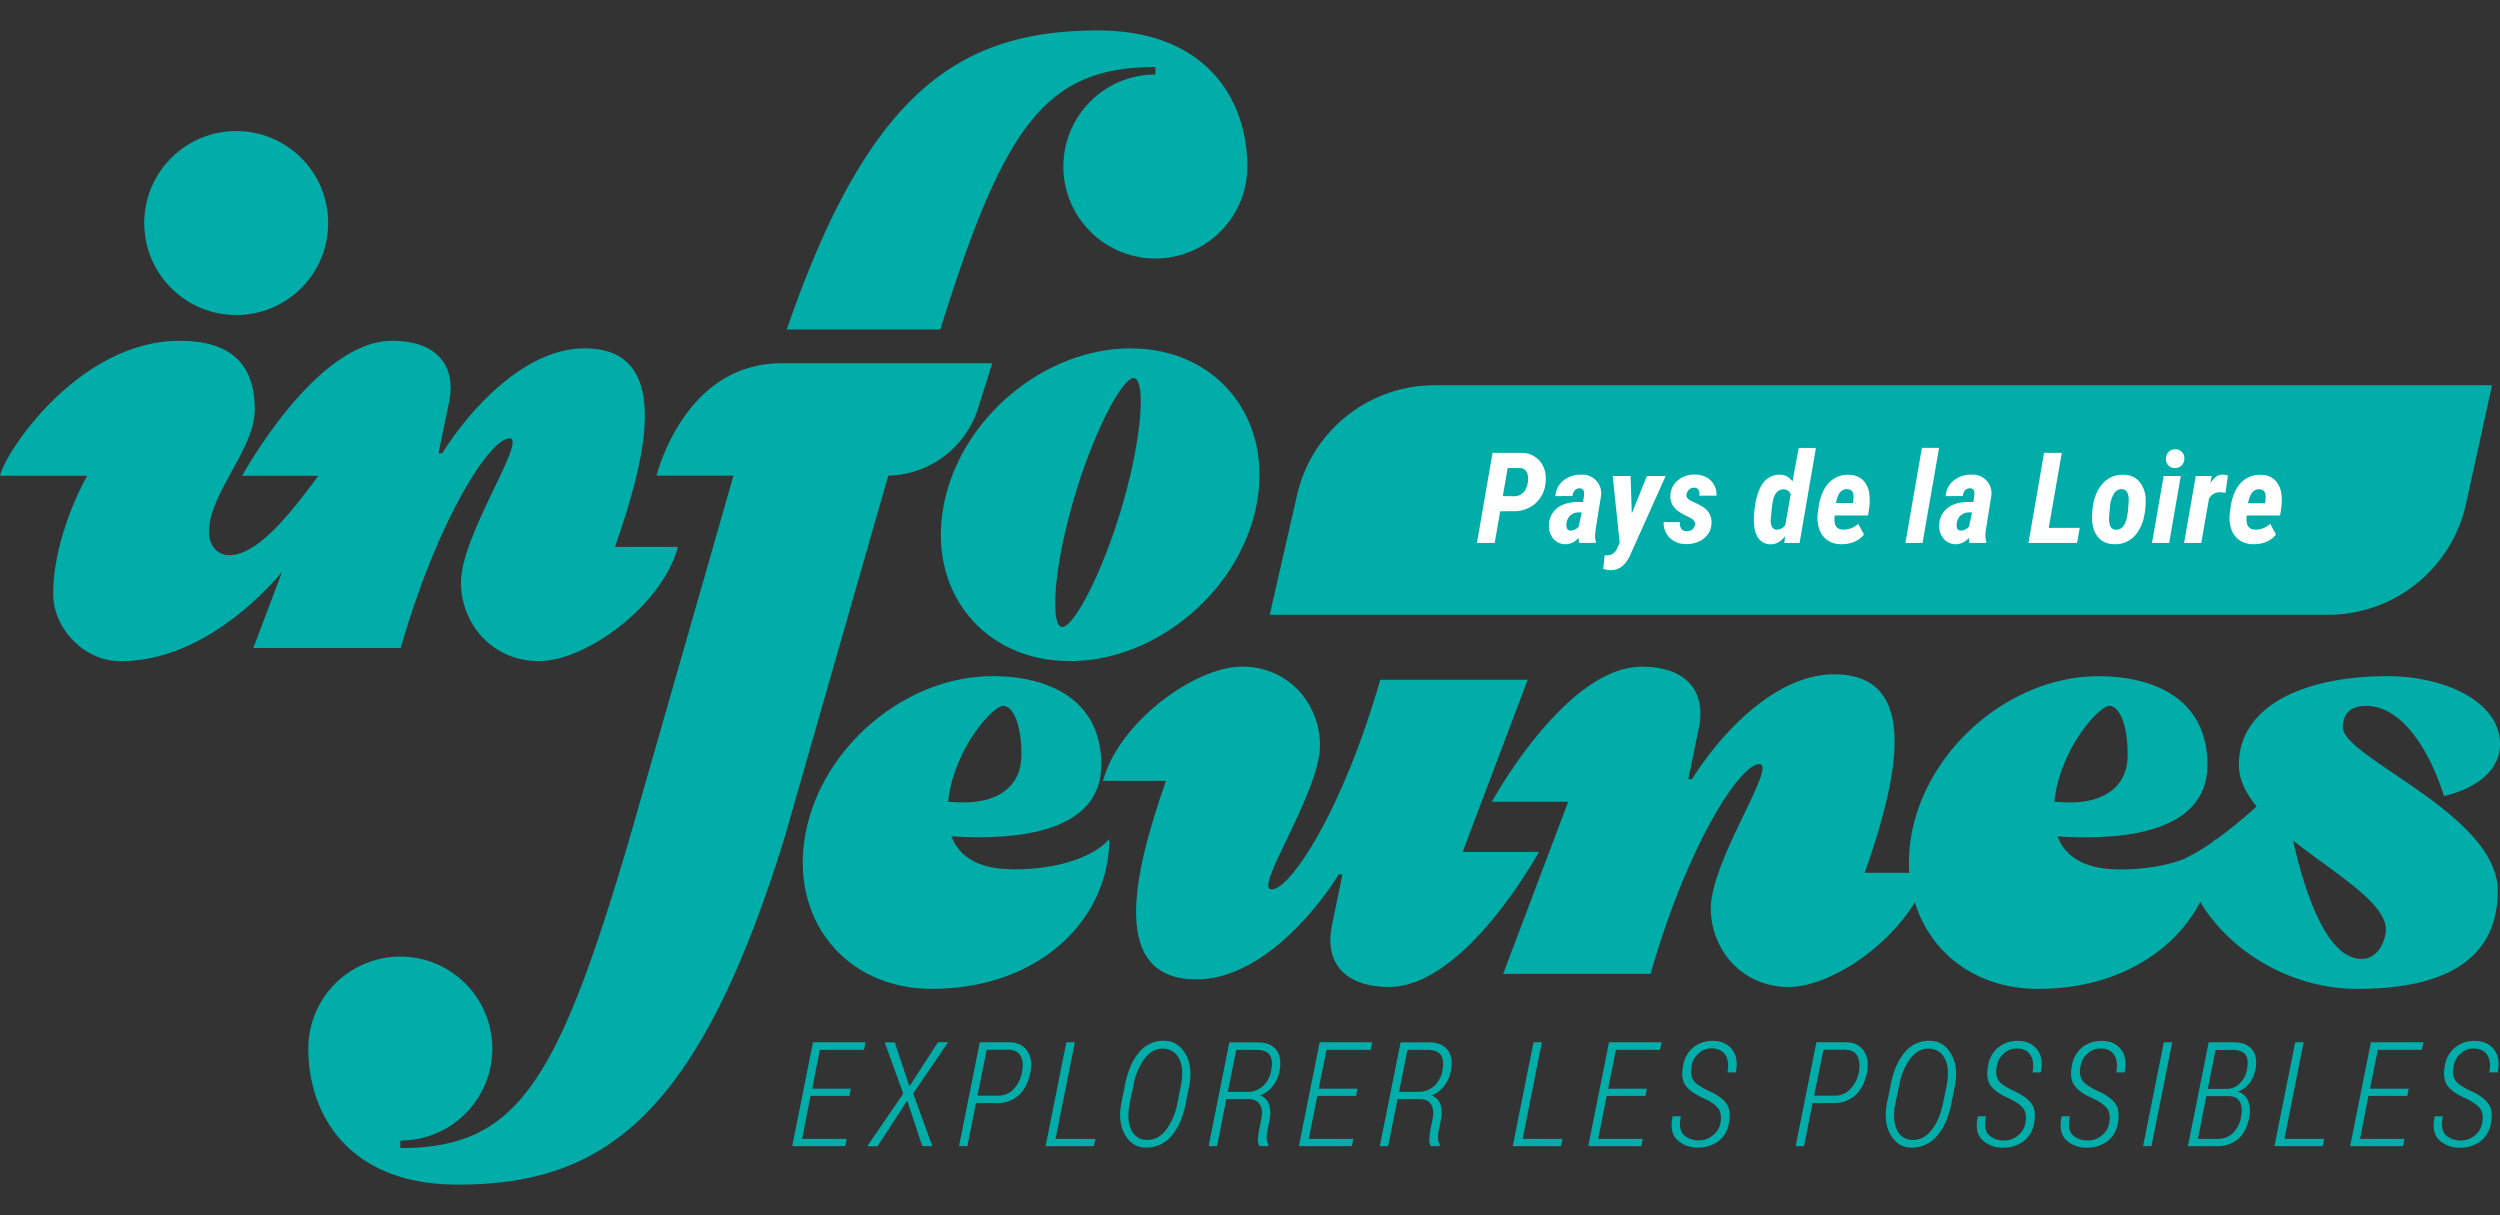 <svg xmlns="http://www.w3.org/2000/svg" viewBox="0 0 1190.55 578.66"><rect x="0" y="0" width="1190.55" height="578.66" fill="#333333" stroke="none"/><defs><style>.cls-1{fill:#00ada8;}.cls-2{fill:#fff;}</style></defs><g id="Logos_-_Info" data-name="Logos - Info"><g id="Couleur"><g id="Texte-3" data-name="Texte"><g id="Petit_texte" data-name="Petit texte"><path class="cls-1" d="M404.52,521.9H386l-4,20.45h21.19l-.71,3.47h-25.2l9.88-49.46h25l-.71,3.6h-21l-3.7,18.48H405.2Z"/><path class="cls-1" d="M433,517.18l.21,0,13.48-20.86h4.82l-16.64,24.39L444,545.82h-4.79l-7.1-21.47-.21,0-14,21.51H413l17.16-25.07-8.87-24.39h4.82Z"/><path class="cls-1" d="M464.78,525.33l-4.08,20.49h-4l9.89-49.46h14q5.73,0,8.54,4t1.55,10.43q-1.43,7-5.51,10.75a14.71,14.71,0,0,1-10.36,3.75Zm.71-3.56h10.06a9.57,9.57,0,0,0,7.15-3.16,15.57,15.57,0,0,0,3.95-7.71q1-5-.61-8t-6.15-3h-10Z"/><path class="cls-1" d="M502.65,542.35h19l-.72,3.47h-23l9.88-49.46h4.05Z"/><path class="cls-1" d="M564.71,525.33q-2.07,10.26-6.94,15.73a15.38,15.38,0,0,1-11.94,5.47q-6.5,0-10.06-6.13T534.07,525l1.63-8.12q2-10.29,6.8-15.78a14.85,14.85,0,0,1,11.68-5.48q6.63,0,10.3,6.18t1.83,15.39Zm-2.38-8.18q1.63-8.29-.83-13a8.38,8.38,0,0,0-8-4.75q-4.79,0-8.48,4.79a30.23,30.23,0,0,0-5.24,12.7L538.08,525q-1.67,8.36.7,13.11a8,8,0,0,0,7.76,4.75q5,0,8.75-4.78a30.06,30.06,0,0,0,5.41-12.78Z"/><path class="cls-1" d="M584,523.43l-4.45,22.39h-4l9.89-49.43H599q5.91,0,8.76,3.56t1.56,10.11a16.41,16.41,0,0,1-3.24,7.23,14.1,14.1,0,0,1-6,4.38,6.83,6.83,0,0,1,4.26,4.23,13.94,13.94,0,0,1,.26,7.3l-.92,4.66a17.94,17.94,0,0,0-.44,4.2,5.75,5.75,0,0,0,.85,2.94l-.17.82H599.8a5.9,5.9,0,0,1-.71-3.39,26.11,26.11,0,0,1,.58-4.66l.91-4.53q1-4.8-.66-7.3c-1.08-1.67-2.88-2.51-5.42-2.51Zm.72-3.46h9.1a10.85,10.85,0,0,0,7.59-2.74,12.89,12.89,0,0,0,3.92-7.18c.68-3.44.46-6-.67-7.63s-3.25-2.46-6.36-2.46h-9.58Z"/><path class="cls-1" d="M645.79,521.9H627.32l-4.05,20.45h21.2l-.71,3.47H618.55l9.89-49.46h25l-.72,3.6h-21L628,518.44h18.44Z"/><path class="cls-1" d="M665.53,523.43l-4.45,22.39h-4L667,496.39h13.58q5.91,0,8.77,3.56t1.56,10.11a16.64,16.64,0,0,1-3.24,7.23,14.1,14.1,0,0,1-6,4.38,6.83,6.83,0,0,1,4.26,4.23,13.94,13.94,0,0,1,.26,7.3l-.92,4.66a17.41,17.41,0,0,0-.44,4.2,5.65,5.65,0,0,0,.85,2.94l-.17.82h-4.11a6,6,0,0,1-.72-3.39,28.08,28.08,0,0,1,.58-4.66l.92-4.53q.95-4.8-.66-7.3c-1.08-1.67-2.88-2.51-5.42-2.51Zm.71-3.46h9.11a10.89,10.89,0,0,0,7.59-2.74,13,13,0,0,0,3.92-7.18c.68-3.44.45-6-.68-7.63s-3.25-2.46-6.35-2.46h-9.58Z"/><path class="cls-1" d="M725.11,542.35h19l-.72,3.47h-23l9.89-49.46h4Z"/><path class="cls-1" d="M783.6,521.9H765.12l-4,20.45h21.2l-.71,3.47H756.36l9.89-49.46h25l-.72,3.6h-21l-3.7,18.48h18.44Z"/><path class="cls-1" d="M819.24,535.07q.87-4.53-.82-7t-7.1-5.08q-6-2.58-8.52-5.94t-1.23-9.74a13.77,13.77,0,0,1,4.95-8.62,14.45,14.45,0,0,1,9.18-3q5.91,0,9.12,4c2.14,2.68,2.75,6.33,1.82,11h-4q1-5.24-1-8.31T815,499.25a9,9,0,0,0-6,2.34,9.84,9.84,0,0,0-3.34,5.62c-.61,3.08-.4,5.44.64,7.06s3.41,3.31,7.1,5.05q6,2.61,8.59,6t1.33,9.6a13.44,13.44,0,0,1-5.16,8.67,16.06,16.06,0,0,1-9.65,2.9,13.69,13.69,0,0,1-9.73-3.6q-3.86-3.6-2.23-11.18l.1-.17h3.81q-1.29,6.46,1.44,9a10.38,10.38,0,0,0,7.32,2.51,10.13,10.13,0,0,0,6.4-2.33A9.49,9.49,0,0,0,819.24,535.07Z"/><path class="cls-1" d="M863.19,525.33l-4.07,20.49h-4L865,496.36h14q5.75,0,8.54,4t1.55,10.43q-1.43,7-5.5,10.75a14.71,14.71,0,0,1-10.36,3.75Zm.72-3.56H874a9.57,9.57,0,0,0,7.15-3.16,15.66,15.66,0,0,0,4-7.71c.65-3.33.45-6-.62-8s-3.11-3-6.14-3h-10Z"/><path class="cls-1" d="M929.33,525.33q-2.07,10.26-7,15.73a15.38,15.38,0,0,1-11.94,5.47q-6.5,0-10.05-6.13T898.69,525l1.63-8.12q2-10.29,6.79-15.78a14.87,14.87,0,0,1,11.69-5.48q6.62,0,10.29,6.18t1.83,15.39ZM927,517.15q1.62-8.29-.83-13a8.39,8.39,0,0,0-8-4.75q-4.79,0-8.47,4.79a30.11,30.11,0,0,0-5.25,12.7L902.7,525q-1.66,8.36.69,13.11a8,8,0,0,0,7.76,4.75q5,0,8.75-4.78t5.42-12.78Z"/><path class="cls-1" d="M964.48,535.07q.88-4.53-.81-7t-7.1-5.08q-6-2.58-8.53-5.94t-1.22-9.74a13.76,13.76,0,0,1,4.94-8.62,14.48,14.48,0,0,1,9.19-3q5.91,0,9.12,4c2.14,2.68,2.75,6.33,1.82,11h-4q1-5.24-1-8.31t-6.57-3.07a9,9,0,0,0-6,2.34,9.86,9.86,0,0,0-3.35,5.62c-.61,3.08-.39,5.44.65,7.06s3.41,3.31,7.1,5.05q6,2.61,8.59,6t1.33,9.6a13.45,13.45,0,0,1-5.17,8.67,16,16,0,0,1-9.64,2.9,13.67,13.67,0,0,1-9.73-3.6q-3.87-3.6-2.23-11.18l.1-.17h3.81c-.87,4.31-.38,7.3,1.44,9a10.36,10.36,0,0,0,7.32,2.51,10.13,10.13,0,0,0,6.4-2.33A9.47,9.47,0,0,0,964.48,535.07Z"/><path class="cls-1" d="M1004.4,535.07c.59-3,.31-5.36-.82-7s-3.5-3.36-7.1-5.08q-6-2.58-8.52-5.94t-1.23-9.74a13.85,13.85,0,0,1,4.94-8.62,14.48,14.48,0,0,1,9.19-3q5.91,0,9.12,4c2.14,2.68,2.75,6.33,1.82,11h-4q1-5.24-1-8.31t-6.57-3.07a9,9,0,0,0-6,2.34,9.79,9.79,0,0,0-3.34,5.62c-.62,3.08-.4,5.44.64,7.06s3.41,3.31,7.1,5.05q6,2.61,8.59,6t1.33,9.6a13.41,13.41,0,0,1-5.17,8.67,16,16,0,0,1-9.64,2.9,13.69,13.69,0,0,1-9.73-3.6q-3.85-3.6-2.23-11.18l.1-.17h3.81q-1.29,6.46,1.44,9a10.36,10.36,0,0,0,7.32,2.51,10.17,10.17,0,0,0,6.41-2.33A9.52,9.52,0,0,0,1004.4,535.07Z"/><path class="cls-1" d="M1024.57,545.82h-4l9.89-49.46h4Z"/><path class="cls-1" d="M1041.93,545.82l9.89-49.46h11.92c3.8,0,6.69,1.1,8.64,3.31s2.52,5.46,1.68,9.74a14.78,14.78,0,0,1-3.09,6.7,12.09,12.09,0,0,1-5.47,3.81,6.87,6.87,0,0,1,5,4.19,13.12,13.12,0,0,1,.63,8q-1.42,7.09-5.45,10.42a15,15,0,0,1-9.93,3.33ZM1050.7,522l-4,20.35h9.82a9.72,9.72,0,0,0,6.74-2.71,13.29,13.29,0,0,0,3.92-7.48q.93-4.74-.54-7.45c-1-1.8-2.78-2.71-5.43-2.71Zm.71-3.46h9.13a9.09,9.09,0,0,0,6-2.5,12.16,12.16,0,0,0,3.5-6.76c.65-3.29.39-5.66-.8-7.13S1066,500,1063,500h-7.92Z"/><path class="cls-1" d="M1087.89,542.35h18.95l-.71,3.47h-23l9.89-49.46h4Z"/><path class="cls-1" d="M1146.38,521.9H1127.9l-4,20.45h21.2l-.71,3.47h-25.21l9.89-49.46h25l-.72,3.6h-21l-3.7,18.48h18.44Z"/><path class="cls-1" d="M1182,535.07q.87-4.53-.82-7t-7.1-5.08q-6-2.58-8.52-5.94t-1.23-9.74a13.77,13.77,0,0,1,5-8.62,14.45,14.45,0,0,1,9.18-3q5.91,0,9.12,4c2.14,2.68,2.75,6.33,1.82,11h-4q1-5.24-1-8.31t-6.57-3.07a9,9,0,0,0-6,2.34,9.91,9.91,0,0,0-3.35,5.62c-.61,3.08-.39,5.44.65,7.06s3.41,3.31,7.1,5.05q6,2.61,8.59,6t1.33,9.6a13.44,13.44,0,0,1-5.16,8.67,16.06,16.06,0,0,1-9.65,2.9,13.69,13.69,0,0,1-9.73-3.6q-3.86-3.6-2.23-11.18l.1-.17h3.81q-1.29,6.46,1.44,9a10.38,10.38,0,0,0,7.32,2.51,10.13,10.13,0,0,0,6.4-2.33A9.49,9.49,0,0,0,1182,535.07Z"/></g><g id="Gros_texte-3" data-name="Gros texte"><path class="cls-1" d="M190.8,308.6c18.1-62.88,42.87-99.89,51.78-99.89s-23.06,46-23.06,68.64c0,19.56,14.74,37.49,37.13,37.49s58.7-26.44,66.2-54.4h-30c16-45.52,26.77-94.54-14.56-94.54-28.52,0-54.75,29.26-67.68,49.95h-1.79l5.16-25c3.16-16.31-5.56-28.56-27.32-28.56-36.28,0-71.36,64.29-71.36,64.29h36.35c-9.87,12.91-27.43,37.85-42.51,37.85-5.33,0-9.63-4.42-9.63-11.08,0-18.46,21.83-39.48,21.83-58.23,0-22.37-12.18-32.83-35.77-32.83-48.71,0-83.86,54.35-85.54,64.29H41.47c-9.22,17-16.15,38.09-16.15,56.21,0,16.45,14.65,32.08,32,32.08,32.43,0,60.36-22.95,77-42.48L120.62,308.6Z"/><path class="cls-1" d="M696.51,405.74l31-82.05H657.32c-18.09,62.87-42.86,99.89-51.78,99.89s23.06-46,23.06-68.64c0-19.56-14.74-37.49-37.13-37.49s-58.69,26.43-66.2,54.4h30c-16,45.51-26.76,94.54,14.56,94.54,28.53,0,54.75-29.27,67.68-49.95h1.79l-5.16,25C631,457.78,639.73,470,661.49,470c36.29,0,71.37-64.28,71.37-64.28Z"/><path class="cls-1" d="M538.39,165.9c-41.13,0-80.95,33.34-88.94,74.47s18.88,74.47,60,74.47,80.95-33.34,88.94-74.47S579.52,165.9,538.39,165.9Zm-3.52,73.42c-9.39,32.73-23.35,59.26-29,59.26s-4.38-26.53,5-59.26,23.35-59.25,29-59.25S544.26,206.6,534.87,239.32Z"/><path class="cls-1" d="M479.64,413.91c-12.37-.53-22.57-5-26.58-15.63,30.87,2,71.4-1.62,71.4-34.18,0-31-25.12-42.12-51.83-42.12-41.13,0-80.95,33.34-88.94,74.47s18.87,74.47,60,74.47c51.12,0,84.58-33,84.58-71.35C519.5,409.68,498.79,414.73,479.64,413.91Zm-1.95-77.76c5.21,0,9.07,10.47,8.7,24.45-.33,12.49-9.32,21.53-27.56,21.53-2.35,0-4.79-.12-7.27-.32.07-.71.11-1.38.22-2.11C455.28,355.25,473,336.15,477.69,336.15Z"/><circle class="cls-1" cx="112.49" cy="106.22" r="43.8" transform="translate(-42.16 110.65) rotate(-45)"/><path class="cls-1" d="M465.76,194.45,472.52,173H369.37l0,.09c-44.25,1.94-56.7,53.42-56.7,53.42h36.63L300,398.58c-34.59,117.66-53.87,148.15-109.36,148.15v-3.56a43.81,43.81,0,1,0-43.81-43.81c0,31.76,19.5,64.79,71.15,64.79,70.51,0,114.9-33.45,155.73-165.57L423,226.51A45.9,45.9,0,0,0,465.76,194.45Z"/><path class="cls-1" d="M550.23,31.92v3.57A43.8,43.8,0,1,0,594,79.29c0-31.76-19.49-64.78-71.15-64.78-66.2,0-109.37,29.48-148.18,142.4h73.14C478.29,58.6,498.57,31.92,550.23,31.92Z"/><path class="cls-1" d="M1115.7,346.31c0-6.66,4.16-10.16,10.87-10.16,25.11,0,37.28,42.92,37.28,42.92s26.7-5,26.7-24.81S1164.72,322,1136.94,322c-39.69,0-70.75,14.17-70.75,42.27,0,6.9,3.3,13.47,8.45,19.75a218.05,218.05,0,0,1-19.58,16c0-.14,0-.28,0-.41-.38.44-.81.85-1.23,1.27a97.1,97.1,0,0,1-14,8.29c-9.73,3.62-21.85,5.28-33.42,4.78-12.38-.53-22.57-5-26.59-15.63,30.88,2,71.41-1.62,71.41-34.18,0-31-25.13-42.12-51.84-42.12-41.12,0-80.94,33.34-88.93,74.47a72.88,72.88,0,0,0-1.22,19.17H888c16-45.51,26.76-94.54-14.56-94.54-28.53,0-54.75,29.27-67.69,49.95H804l5.15-25c3.17-16.32-5.55-28.56-27.31-28.56-36.29,0-71.37,64.28-71.37,64.28h36.35l-31,82H786c18.09-62.87,42.86-99.89,51.78-99.89s-23.06,46-23.06,68.64c0,19.56,14.73,37.49,37.13,37.49,18.58,0,46.71-18.2,60.05-40.37,7.46,24.46,29.45,41.27,58.64,41.27,37,0,64.77-17.33,77.26-41.45,14.42,24.22,43.89,41.45,74.67,41.45,42.25,0,67-14.24,67-46.78C1189.41,387.78,1115.7,360.88,1115.7,346.31Zm-111.21-10.16c5.21,0,9.07,10.47,8.7,24.45-.33,12.49-9.31,21.53-27.56,21.53-2.34,0-4.79-.12-7.27-.32.08-.71.12-1.38.22-2.11C982.08,355.25,999.79,336.15,1004.49,336.15ZM1136.12,444c-.75,5.67-4.32,12.65-11.52,12.65-16.68,0-27.07-31.81-32.61-56.4C1112.62,416.53,1137.85,430.81,1136.12,444Z"/></g></g><path id="Barre" class="cls-1" d="M1174.33,240l12.43-56.54H683.21a67.21,67.21,0,0,0-65.54,52.31l-13,57h504A67.22,67.22,0,0,0,1174.33,240Z"/></g></g><g id="Textes"><g id="Pays_de_la_Loire" data-name="Pays de la Loire"><path class="cls-2" d="M714.43,243.47l-2.62,15.09h-8.46l7.43-42.91,13.76,0a11.36,11.36,0,0,1,8.83,4q3.2,3.84,2.7,9.92a15,15,0,0,1-4.78,10.09,15.28,15.28,0,0,1-10.67,3.79Zm1.24-7.22,5.45.06a5.88,5.88,0,0,0,4.9-2.43,10.32,10.32,0,0,0,1.65-6.39,5.54,5.54,0,0,0-1-3.24,3.3,3.3,0,0,0-2.53-1.32l-6.16-.06Z"/><path class="cls-2" d="M752,258.56a10.83,10.83,0,0,1-.24-2.48,8.06,8.06,0,0,1-6.19,3.1,7.51,7.51,0,0,1-5.91-2.71,9.31,9.31,0,0,1-2-6.61,10.29,10.29,0,0,1,3.95-7.94q3.69-2.86,9.91-2.87h2.38l.39-2.6.09-1.32c0-1.71-.69-2.57-2.07-2.57q-2.85-.09-3.48,3.66l-8.1.06a10,10,0,0,1,3.77-7.42,12.83,12.83,0,0,1,8.55-2.81,8.88,8.88,0,0,1,9.31,10.58l-2.59,16.21-.12,1.56A9.61,9.61,0,0,0,760,258l0,.53Zm-4.19-5.89a5.31,5.31,0,0,0,4-1.89l1.44-6.75H751.5a5.52,5.52,0,0,0-3.81,1.59,6.28,6.28,0,0,0-1.73,3.71l0,1.12a2.51,2.51,0,0,0,.49,1.57A1.77,1.77,0,0,0,747.81,252.67Z"/><path class="cls-2" d="M777.09,244.53l7.22-17.86h8.91l-16.45,36.69a15.58,15.58,0,0,1-4.19,6.24,8.49,8.49,0,0,1-5.51,1.93,15.29,15.29,0,0,1-3.59-.62l.7-6.51.89.05a5,5,0,0,0,4.89-3l1.36-3L768,226.67h8.51Z"/><path class="cls-2" d="M807.23,249.81q.3-2.07-3.21-3.69a24.89,24.89,0,0,1-5.26-3.05,9,9,0,0,1-2.57-3.17,8.41,8.41,0,0,1-.72-4,9.57,9.57,0,0,1,3.55-7.14,12,12,0,0,1,8.18-2.76,10.68,10.68,0,0,1,7.53,2.84,9.49,9.49,0,0,1,2.7,7.21h-8.14a4.8,4.8,0,0,0-.54-2.94,2.32,2.32,0,0,0-2-.86,3.34,3.34,0,0,0-2.4.95,4.16,4.16,0,0,0-1.23,2.31c-.23,1.27.76,2.41,3,3.41a34.47,34.47,0,0,1,4.82,2.49,8.46,8.46,0,0,1,4.1,8,9.39,9.39,0,0,1-1.84,5.2,10.54,10.54,0,0,1-4.45,3.41,14.38,14.38,0,0,1-6,1.09,10.74,10.74,0,0,1-7.6-3,9.82,9.82,0,0,1-2.89-7.45l7.75,0a4.9,4.9,0,0,0,.74,3.3,3.11,3.11,0,0,0,2.56,1,4.23,4.23,0,0,0,2.61-.81A3.58,3.58,0,0,0,807.23,249.81Z"/><path class="cls-2" d="M847.9,226.05a7,7,0,0,1,5.69,3.27l3-16h8.19L857,258.56h-7.31l.45-3.24q-3.08,3.89-6.75,3.89a7.09,7.09,0,0,1-6.18-3.15c-1.38-2.07-2-5-2-8.91l.09-1.88q.68-9.74,3.85-14.55A9.64,9.64,0,0,1,847.9,226.05Zm-4.62,21a7.1,7.1,0,0,0,.6,3.87,2.48,2.48,0,0,0,2.32,1.31,5.11,5.11,0,0,0,4-2.21l2.57-14.65a3.62,3.62,0,0,0-3.16-2.33q-4.35-.22-5.48,6.31l-.32,2.24Z"/><path class="cls-2" d="M876.83,259.15a11.4,11.4,0,0,1-6.55-1.89,10.32,10.32,0,0,1-3.9-5.2,17.1,17.1,0,0,1-.72-7.62l.27-2.18q1-7.92,4.82-12.13a12.25,12.25,0,0,1,9.8-4,9.39,9.39,0,0,1,6.85,2.73,11.64,11.64,0,0,1,2.9,7.29,25.65,25.65,0,0,1-.11,5.48l-.57,3.83H873.71a14.57,14.57,0,0,0-.09,2.45c.14,2.83,1.52,4.27,4.16,4.33a10.39,10.39,0,0,0,7.13-2.8l2.74,5.07a10.75,10.75,0,0,1-4.52,3.48A14.85,14.85,0,0,1,876.83,259.15Zm2.92-26.2q-3.51-.15-4.89,4.48l-.59,2.15,8.1,0a20.19,20.19,0,0,0,.33-2.77C882.78,234.34,881.79,233.05,879.75,233Z"/><path class="cls-2" d="M915.56,258.56H907.4l7.84-45.27h8.19Z"/><path class="cls-2" d="M937.86,258.56a10.83,10.83,0,0,1-.24-2.48,8.06,8.06,0,0,1-6.19,3.1,7.51,7.51,0,0,1-5.91-2.71,9.31,9.31,0,0,1-2-6.61,10.29,10.29,0,0,1,3.95-7.94q3.69-2.86,9.91-2.87h2.38l.39-2.6.09-1.32c0-1.71-.69-2.57-2.07-2.57q-2.85-.09-3.47,3.66l-8.11.06a10,10,0,0,1,3.77-7.42,12.83,12.83,0,0,1,8.55-2.81,8.87,8.87,0,0,1,9.31,10.58l-2.59,16.21-.12,1.56a9.41,9.41,0,0,0,.42,3.63l0,.53Zm-4.19-5.89a5.31,5.31,0,0,0,4-1.89l1.45-6.75h-1.77a5.54,5.54,0,0,0-3.81,1.59,6.28,6.28,0,0,0-1.73,3.71l0,1.12a2.51,2.51,0,0,0,.48,1.57A1.77,1.77,0,0,0,933.67,252.67Z"/><path class="cls-2" d="M975.64,251.37h14.77l-1.27,7.19H966l7.42-42.91h8.46Z"/><path class="cls-2" d="M1011.26,226.08a9.77,9.77,0,0,1,7.55,3.27,13.62,13.62,0,0,1,3,8.46v2.09q-.39,9.25-4.44,14.34a12.4,12.4,0,0,1-10.57,4.91,10.23,10.23,0,0,1-6.28-2,10.8,10.8,0,0,1-3.55-5.44,20.12,20.12,0,0,1-.6-8l.18-1.6q.86-7.52,4.8-11.83A12.42,12.42,0,0,1,1011.26,226.08ZM1004.37,247c0,3.4,1,5.15,3.12,5.27q4.25.24,5.51-6.48l.33-2.12c.27-2.83.41-4.65.41-5.46q0-5.07-3.21-5.27a4.18,4.18,0,0,0-3.83,2.15,14.3,14.3,0,0,0-1.92,6.56C1004.5,244.52,1004.37,246.3,1004.37,247Z"/><path class="cls-2" d="M1033,258.56h-8.17l5.55-31.89h8.16Zm-1.56-40a4.45,4.45,0,0,1,1.28-3.31,4.24,4.24,0,0,1,3.14-1.28,4.07,4.07,0,0,1,3.11,1.19,4.18,4.18,0,0,1,1.28,3.11,4.53,4.53,0,0,1-1.28,3.34,4.26,4.26,0,0,1-3.14,1.29,4,4,0,0,1-3.14-1.2A4.23,4.23,0,0,1,1031.47,218.56Z"/><path class="cls-2" d="M1059.84,234.69l-2.6-.3a5.87,5.87,0,0,0-5.27,3.1l-3.69,21.07h-8.16l5.54-31.89,7.63,0-.65,3.51a10.75,10.75,0,0,1,2.83-3.23,5.27,5.27,0,0,1,3-.93,9.94,9.94,0,0,1,2.51.44Z"/><path class="cls-2" d="M1073.05,259.15a11.4,11.4,0,0,1-6.55-1.89,10.24,10.24,0,0,1-3.89-5.2,17,17,0,0,1-.73-7.62l.27-2.18q1-7.92,4.82-12.13a12.25,12.25,0,0,1,9.8-4,9.39,9.39,0,0,1,6.85,2.73,11.64,11.64,0,0,1,2.9,7.29,25.65,25.65,0,0,1-.11,5.48l-.56,3.83h-15.92a14.57,14.57,0,0,0-.09,2.45q.21,4.24,4.16,4.33a10.39,10.39,0,0,0,7.13-2.8l2.74,5.07a10.75,10.75,0,0,1-4.52,3.48A14.85,14.85,0,0,1,1073.05,259.15ZM1076,233q-3.51-.15-4.89,4.48l-.59,2.15,8.11,0a21.59,21.59,0,0,0,.32-2.77C1079,234.34,1078,233.05,1076,233Z"/></g></g></svg>